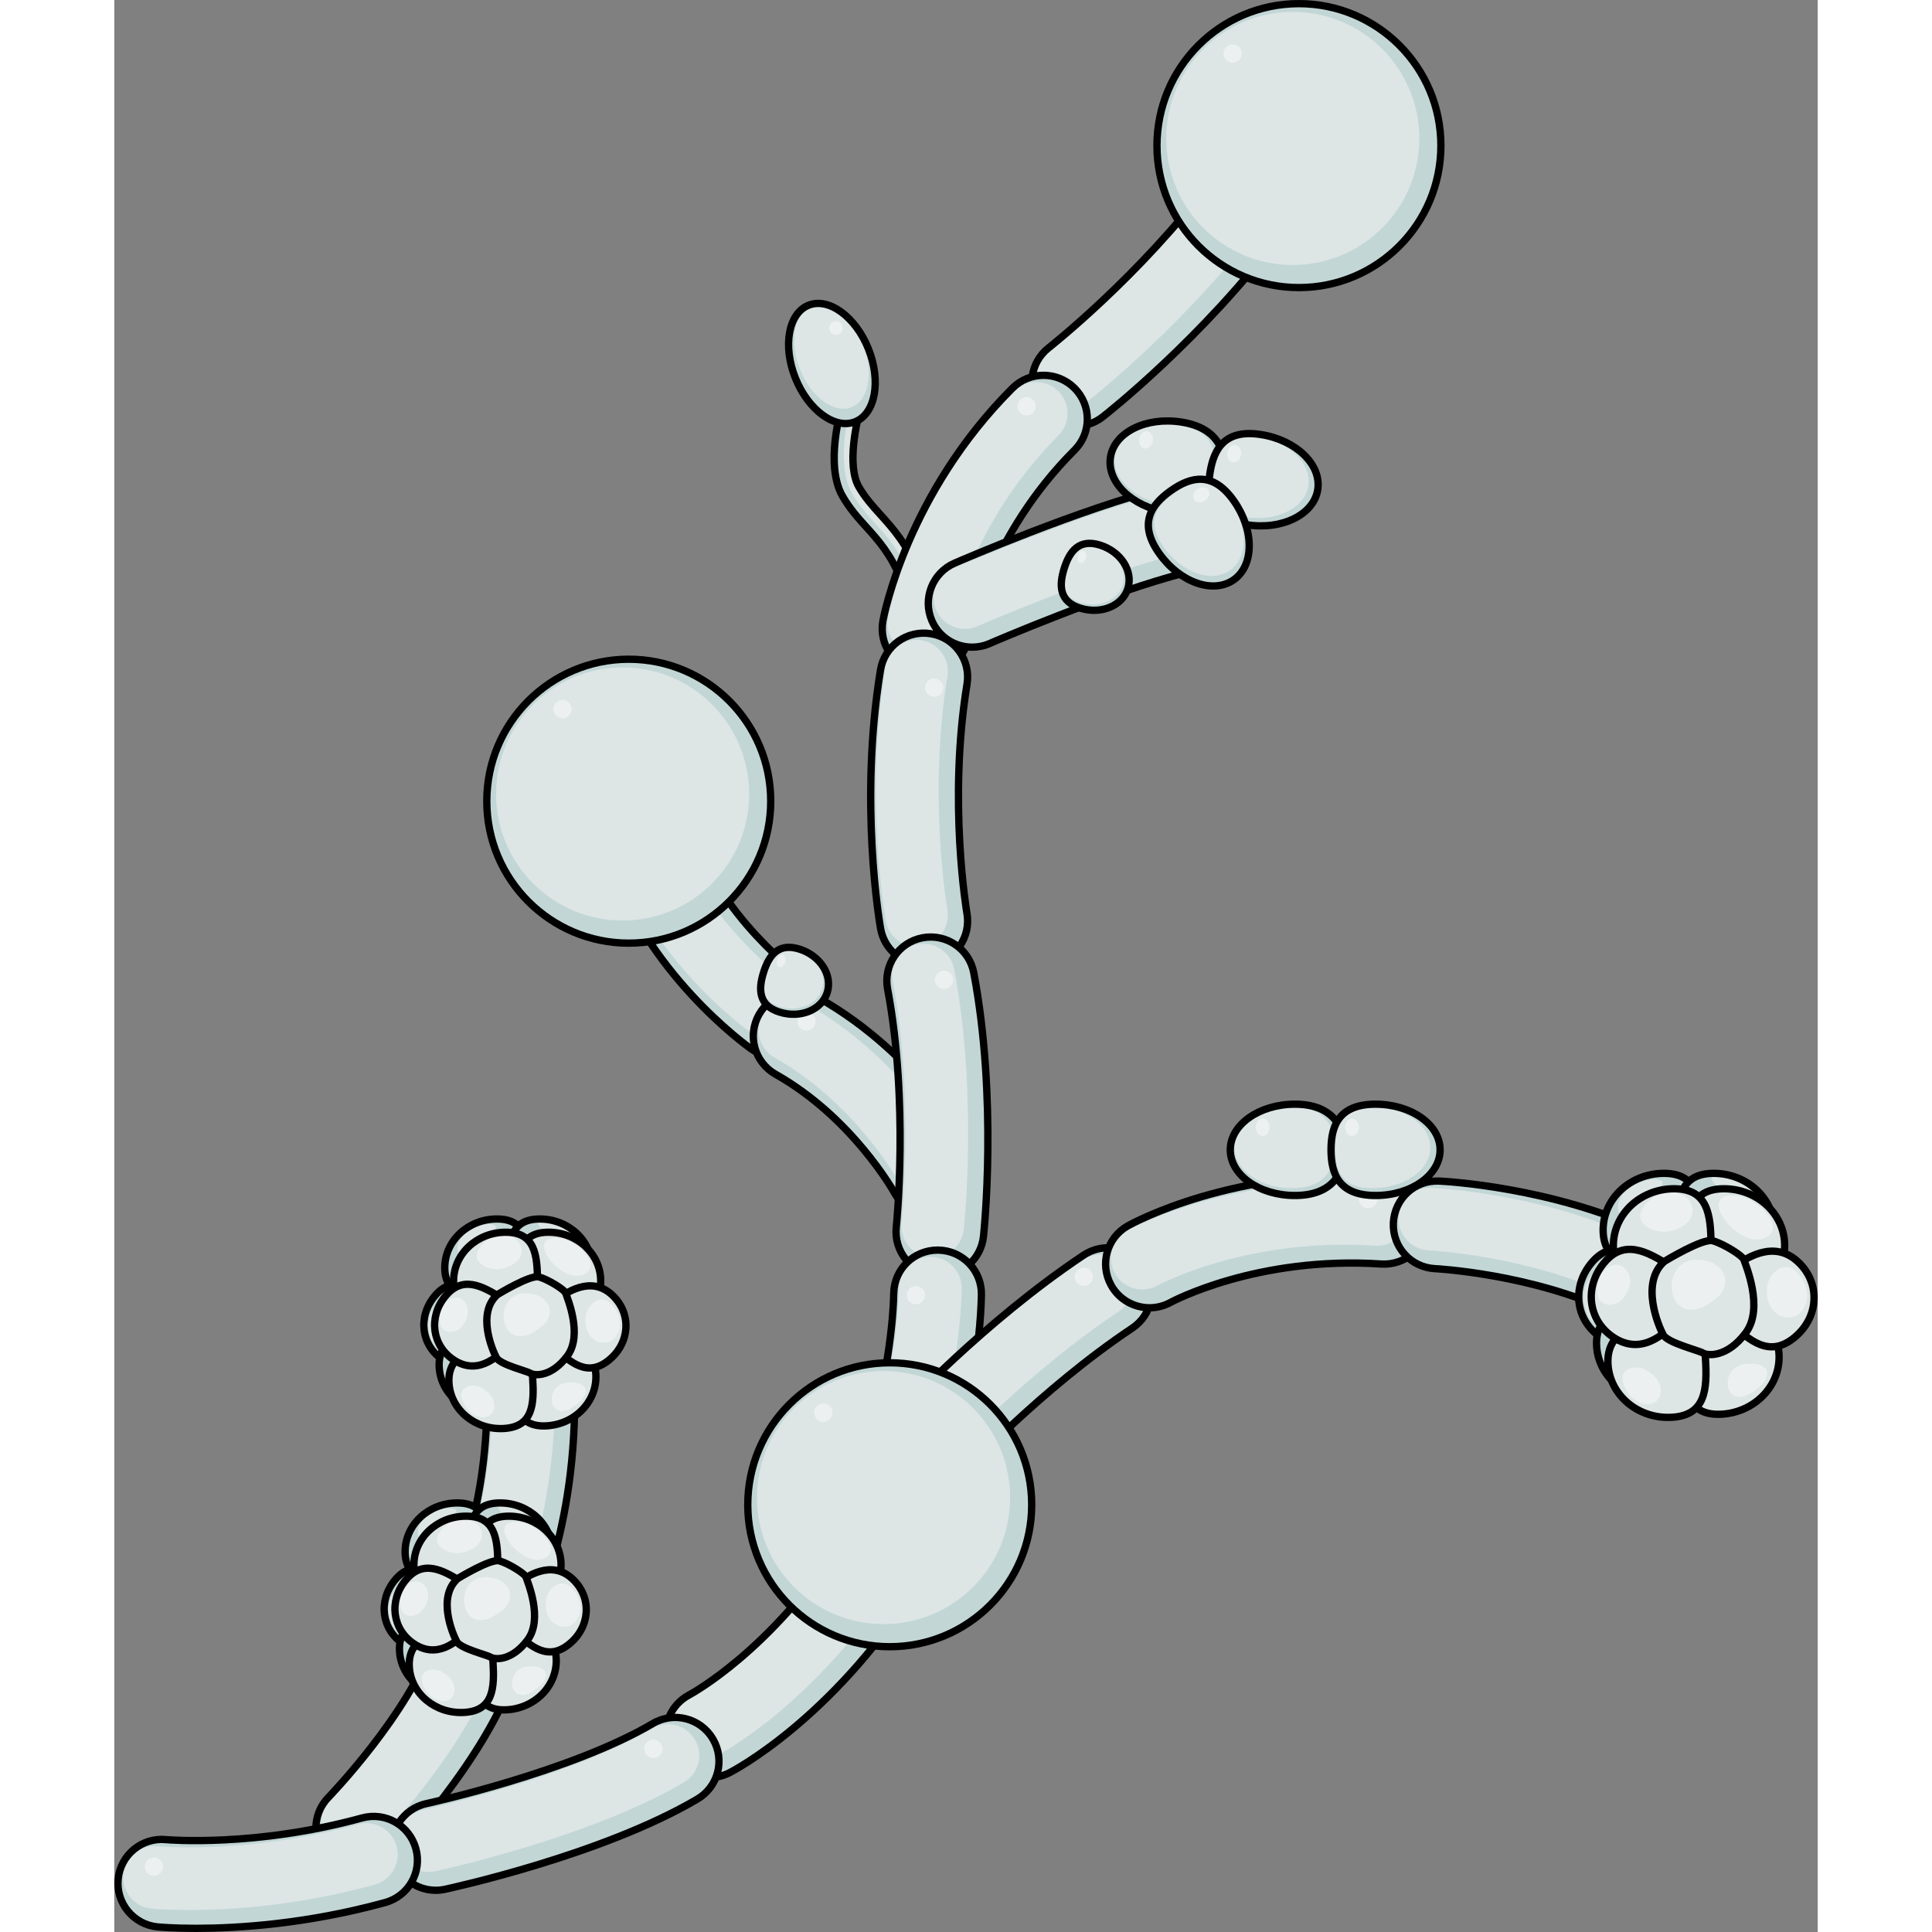<?xml version="1.0" encoding="utf-8"?>
<!-- Created by: Science Figures, www.sciencefigures.org, Generator: Science Figures Editor -->
<!DOCTYPE svg PUBLIC "-//W3C//DTD SVG 1.1//EN" "http://www.w3.org/Graphics/SVG/1.1/DTD/svg11.dtd">
<svg version="1.1" id="Layer_1" xmlns="http://www.w3.org/2000/svg" xmlns:xlink="http://www.w3.org/1999/xlink" 
	 width="800px" height="800px" viewBox="0 0 232.804 264.041" enable-background="new 0 0 232.804 264.041"
	 xml:space="preserve">
<rect x="0" y="0" width="232.804" height="264.041" fill="#808080" stroke="none"/>
<g>
	<g>
		<path fill="#C2D6D6" d="M99.101,66.931c-1.844-4.601,0.45-11.944,0.557-12.274c0.214-0.675,0.935-1.049,1.61-0.834
			c0.677,0.215,1.051,0.937,0.836,1.611c-0.664,2.096-2.016,8.164-0.363,11.076c0.847,1.481,1.867,2.611,2.948,3.809
			c1.716,1.898,3.662,4.052,5.24,7.993c0.265,0.659-0.056,1.406-0.714,1.669c-0.658,0.264-1.405-0.056-1.668-0.714
			c-1.41-3.517-3.115-5.403-4.764-7.228c-1.125-1.246-2.289-2.533-3.272-4.257C99.356,67.513,99.219,67.227,99.101,66.931z"/>
		<path fill="#DDE5E5" d="M109.929,78.312c-1.578-3.941-3.524-6.095-5.24-7.993c-1.081-1.197-2.102-2.327-2.948-3.809
			c-1.652-2.912-0.301-8.98,0.363-11.076c0.215-0.675-0.159-1.396-0.836-1.611c-0.009-0.003-0.02-0.003-0.028-0.006
			c-0.118,0.132-0.214,0.289-0.271,0.469c-0.105,0.329-2.398,7.673-0.556,12.273c0.119,0.296,0.255,0.582,0.41,0.852
			c0.984,1.724,2.148,3.012,3.273,4.258c1.648,1.824,3.354,3.711,4.762,7.228c0.152,0.379,0.468,0.642,0.832,0.749
			C110.005,79.292,110.118,78.781,109.929,78.312z"/>
		<path fill="none" stroke="#000000" stroke-miterlimit="10" d="M99.101,66.931c-1.844-4.601,0.45-11.944,0.557-12.274
			c0.214-0.675,0.935-1.049,1.61-0.834c0.677,0.215,1.051,0.937,0.836,1.611c-0.664,2.096-2.016,8.164-0.363,11.076
			c0.847,1.481,1.867,2.611,2.948,3.809c1.716,1.898,3.662,4.052,5.24,7.993c0.265,0.659-0.056,1.406-0.714,1.669
			c-0.658,0.264-1.405-0.056-1.668-0.714c-1.41-3.517-3.115-5.403-4.764-7.228c-1.125-1.246-2.289-2.533-3.272-4.257
			C99.356,67.513,99.219,67.227,99.101,66.931z"/>
		
			<ellipse transform="matrix(0.372 0.928 -0.928 0.372 107.722 -59.799)" fill="#C2D6D6" cx="98.047" cy="49.698" rx="8.577" ry="5.376"/>
		
			<ellipse transform="matrix(0.372 0.928 -0.928 0.372 106.865 -60.311)" fill="#DDE5E5" cx="98.002" cy="48.818" rx="7.385" ry="4.63"/>
		
			<ellipse transform="matrix(0.372 0.928 -0.928 0.372 107.722 -59.799)" fill="none" stroke="#000000" stroke-miterlimit="10" cx="98.047" cy="49.698" rx="8.577" ry="5.376"/>
		<circle fill="#ECF0F0" cx="98.632" cy="44.842" r="0.927"/>
	</g>
	<g>
		<g>
			<path fill="#C2D6D6" d="M90.491,144.448c-1.196,0-2.404-0.358-3.455-1.101c-0.594-0.421-14.615-10.48-19.565-26.395
				c-0.983-3.16,0.782-6.518,3.941-7.501c3.163-0.984,6.519,0.781,7.501,3.941c3.698,11.886,14.932,20.091,15.043,20.17
				c2.702,1.911,3.343,5.65,1.432,8.352C94.219,143.566,92.37,144.448,90.491,144.448z"/>
			<path fill="#DDE5E5" d="M89.504,141.947c-0.886,0-1.738-0.271-2.466-0.787c-0.575-0.406-14.141-10.141-18.92-25.504
				c-0.34-1.092-0.233-2.251,0.298-3.262c0.531-1.013,1.426-1.757,2.518-2.096c0.416-0.131,0.846-0.196,1.275-0.196
				c1.882,0,3.522,1.21,4.082,3.011c3.858,12.4,15.57,20.975,15.688,21.059c0.936,0.66,1.556,1.645,1.748,2.771
				c0.193,1.127-0.063,2.262-0.724,3.194C92.202,141.271,90.894,141.947,89.504,141.947z"/>
			<path fill="none" stroke="#000000" stroke-miterlimit="10" d="M90.491,144.448c-1.196,0-2.404-0.358-3.455-1.101
				c-0.594-0.421-14.615-10.48-19.565-26.395c-0.983-3.16,0.782-6.518,3.941-7.501c3.163-0.984,6.519,0.781,7.501,3.941
				c3.698,11.886,14.932,20.091,15.043,20.17c2.702,1.911,3.343,5.65,1.432,8.352C94.219,143.566,92.37,144.448,90.491,144.448z"/>
			<circle fill="#ECF0F0" cx="73.007" cy="112.793" r="1.253"/>
		</g>
		<g>
			<path fill="#C2D6D6" d="M131.401,58.242c-1.782,0-3.546-0.792-4.728-2.305c-2.035-2.608-1.573-6.371,1.033-8.408l0,0
				c0.123-0.097,12.429-9.787,22.179-22.786c1.984-2.646,5.739-3.186,8.388-1.198c2.647,1.986,3.185,5.742,1.198,8.389
				c-10.737,14.316-23.836,24.609-24.387,25.039C133.989,57.828,132.69,58.242,131.401,58.242z"/>
			<path fill="#DDE5E5" d="M130.415,55.741c-1.33,0-2.562-0.601-3.378-1.646c-1.451-1.859-1.12-4.554,0.738-6.006
				c0.125-0.099,12.607-9.927,22.493-23.107c0.816-1.089,2.066-1.713,3.429-1.713c0.929,0,1.815,0.296,2.562,0.856
				c0.915,0.687,1.507,1.688,1.669,2.819s-0.127,2.259-0.812,3.173c-10.609,14.146-23.526,24.292-24.071,24.717
				C132.285,55.428,131.375,55.741,130.415,55.741z"/>
			<circle fill="#ECF0F0" cx="152.842" cy="25.531" r="1.253"/>
			<path fill="none" stroke="#000000" stroke-miterlimit="10" d="M131.401,58.242c-1.782,0-3.546-0.792-4.728-2.305
				c-2.035-2.608-1.573-6.371,1.033-8.408l0,0c0.123-0.097,12.429-9.787,22.179-22.786c1.984-2.646,5.739-3.186,8.388-1.198
				c2.647,1.986,3.185,5.742,1.198,8.389c-10.737,14.316-23.836,24.609-24.387,25.039C133.989,57.828,132.69,58.242,131.401,58.242z
				"/>
		</g>
		<g>
			<path fill="#C2D6D6" d="M110.953,91.907c-0.359,0-0.724-0.032-1.089-0.1c-3.255-0.598-5.409-3.721-4.812-6.976
				c0.13-0.704,3.334-17.416,17.702-31.785c2.34-2.339,6.134-2.339,8.475,0c2.34,2.341,2.34,6.134,0,8.475
				c-11.76,11.758-14.365,25.339-14.39,25.476C116.308,89.886,113.789,91.907,110.953,91.907z"/>
			<path fill="#DDE5E5" d="M109.966,89.406c-0.259,0-0.521-0.024-0.782-0.072c-2.319-0.426-3.86-2.66-3.435-4.982
				c0.126-0.683,3.242-16.896,17.229-30.884c0.809-0.808,1.884-1.252,3.026-1.252c1.145,0,2.219,0.444,3.027,1.253
				c1.668,1.669,1.668,4.384,0,6.053c-12.125,12.125-14.837,26.234-14.862,26.376C113.795,87.931,112.028,89.406,109.966,89.406z"/>
			<circle fill="#ECF0F0" cx="124.687" cy="55.518" r="1.253"/>
			<path fill="none" stroke="#000000" stroke-miterlimit="10" d="M110.953,91.907c-0.359,0-0.724-0.032-1.089-0.1
				c-3.255-0.598-5.409-3.721-4.812-6.976c0.13-0.704,3.334-17.416,17.702-31.785c2.34-2.339,6.134-2.339,8.475,0
				c2.34,2.341,2.34,6.134,0,8.475c-11.76,11.758-14.365,25.339-14.39,25.476C116.308,89.886,113.789,91.907,110.953,91.907z"/>
		</g>
		<g>
			<path fill="#C2D6D6" d="M117.242,88.446c-2.315,0-4.52-1.349-5.499-3.608c-1.317-3.035,0.075-6.564,3.11-7.881
				c0.699-0.305,17.263-7.468,28.934-10.385c3.206-0.805,6.464,1.149,7.266,4.359c0.803,3.211-1.149,6.464-4.36,7.267
				c-10.706,2.677-26.906,9.681-27.068,9.752C118.847,88.287,118.038,88.446,117.242,88.446z"/>
			<path fill="#DDE5E5" d="M116.255,85.945c-1.708,0-3.25-1.012-3.929-2.578c-0.455-1.049-0.475-2.212-0.055-3.275
				c0.419-1.062,1.228-1.898,2.275-2.354c0.171-0.074,17.053-7.392,28.668-10.295c0.344-0.086,0.695-0.13,1.044-0.13
				c1.964,0,3.669,1.334,4.146,3.245c0.277,1.108,0.106,2.26-0.482,3.239c-0.587,0.98-1.522,1.673-2.632,1.95
				c-10.858,2.715-27.181,9.774-27.341,9.845C117.413,85.826,116.84,85.945,116.255,85.945z"/>
			<circle fill="#ECF0F0" cx="143.971" cy="69.884" r="1.253"/>
			<path fill="none" stroke="#000000" stroke-miterlimit="10" d="M117.242,88.446c-2.315,0-4.52-1.349-5.499-3.608
				c-1.317-3.035,0.075-6.564,3.11-7.881c0.699-0.305,17.263-7.468,28.934-10.385c3.206-0.805,6.464,1.149,7.266,4.359
				c0.803,3.211-1.149,6.464-4.36,7.267c-10.706,2.677-26.906,9.681-27.068,9.752C118.847,88.287,118.038,88.446,117.242,88.446z"/>
		</g>
		<g>
			<path fill="#C2D6D6" d="M110.624,131.861c-2.854,0-5.381-2.043-5.893-4.949c-0.123-0.696-2.975-17.258-0.013-35.358
				c0.535-3.267,3.616-5.483,6.88-4.946c3.267,0.534,5.48,3.615,4.947,6.881c-2.622,16.021-0.038,31.195-0.012,31.347
				c0.568,3.259-1.61,6.363-4.867,6.935C111.316,131.831,110.967,131.861,110.624,131.861z"/>
			<path fill="#DDE5E5" d="M109.637,129.359c-2.077,0-3.846-1.486-4.207-3.534c-0.121-0.685-2.925-16.966-0.009-34.784
				c0.341-2.08,2.112-3.591,4.213-3.591c0.232,0,0.468,0.019,0.7,0.058c1.13,0.185,2.118,0.797,2.785,1.727
				c0.668,0.928,0.934,2.061,0.749,3.188c-2.645,16.166-0.118,31.277-0.01,31.913c0.407,2.329-1.152,4.552-3.475,4.96
				C110.135,129.338,109.883,129.359,109.637,129.359z"/>
			<circle fill="#ECF0F0" cx="112.055" cy="93.989" r="1.253"/>
			<path fill="none" stroke="#000000" stroke-miterlimit="10" d="M110.624,131.861c-2.854,0-5.381-2.043-5.893-4.949
				c-0.123-0.696-2.975-17.258-0.013-35.358c0.535-3.267,3.616-5.483,6.88-4.946c3.267,0.534,5.48,3.615,4.947,6.881
				c-2.622,16.021-0.038,31.195-0.012,31.347c0.568,3.259-1.61,6.363-4.867,6.935C111.316,131.831,110.967,131.861,110.624,131.861z
				"/>
		</g>
		<g>
			<path fill="#C2D6D6" d="M111.895,166.157c-2.125,0-4.184-1.133-5.27-3.13c-0.123-0.222-5.784-10.307-16.242-16.207
				c-2.883-1.626-3.9-5.28-2.275-8.162s5.28-3.901,8.163-2.275c13.618,7.684,20.599,20.395,20.89,20.932
				c1.573,2.912,0.489,6.547-2.422,8.121C113.833,165.925,112.857,166.157,111.895,166.157z"/>
			<path fill="#DDE5E5" d="M110.909,163.656c-1.573,0-3.016-0.857-3.766-2.235c-0.248-0.449-6.053-10.759-16.905-16.881
				c-0.996-0.562-1.713-1.478-2.021-2.579c-0.307-1.101-0.166-2.256,0.396-3.251c0.757-1.344,2.188-2.178,3.732-2.178
				c0.73,0,1.455,0.191,2.098,0.554c13.183,7.437,19.943,19.734,20.225,20.255c1.121,2.075,0.346,4.678-1.729,5.8
				C112.314,163.479,111.612,163.656,110.909,163.656z"/>
			<circle fill="#ECF0F0" cx="94.606" cy="139.598" r="1.253"/>
			<path fill="none" stroke="#000000" stroke-miterlimit="10" d="M111.895,166.157c-2.125,0-4.184-1.133-5.27-3.13
				c-0.123-0.222-5.784-10.307-16.242-16.207c-2.883-1.626-3.9-5.28-2.275-8.162s5.28-3.901,8.163-2.275
				c13.618,7.684,20.599,20.395,20.89,20.932c1.573,2.912,0.489,6.547-2.422,8.121C113.833,165.925,112.857,166.157,111.895,166.157
				z"/>
		</g>
		<g>
			<path fill="#C2D6D6" d="M112.84,174.337c-0.213,0-0.428-0.012-0.646-0.035c-3.29-0.353-5.672-3.307-5.319-6.597
				c0.033-0.314,1.734-17.05-1.188-32.543c-0.613-3.252,1.525-6.386,4.777-6.999c3.247-0.61,6.385,1.525,6.999,4.777
				c3.272,17.345,1.408,35.286,1.328,36.042C118.461,172.056,115.864,174.337,112.84,174.337z"/>
			<path fill="#DDE5E5" d="M111.854,171.836c-0.152,0-0.307-0.009-0.463-0.025c-2.347-0.252-4.052-2.365-3.8-4.712
				c0.073-0.708,1.749-17.368-1.209-33.044c-0.212-1.123,0.026-2.262,0.671-3.205c0.645-0.945,1.619-1.582,2.742-1.794
				c0.262-0.049,0.53-0.073,0.795-0.073c2.055,0,3.822,1.466,4.205,3.486c3.227,17.105,1.387,34.798,1.307,35.543
				C115.869,170.191,114.042,171.836,111.854,171.836z"/>
			<circle fill="#ECF0F0" cx="113.405" cy="133.907" r="1.253"/>
			<path fill="none" stroke="#000000" stroke-miterlimit="10" d="M112.84,174.337c-0.213,0-0.428-0.012-0.646-0.035
				c-3.29-0.353-5.672-3.307-5.319-6.597c0.033-0.314,1.734-17.05-1.188-32.543c-0.613-3.252,1.525-6.386,4.777-6.999
				c3.247-0.61,6.385,1.525,6.999,4.777c3.272,17.345,1.408,35.286,1.328,36.042C118.461,172.056,115.864,174.337,112.84,174.337z"
				/>
		</g>
		<g>
			<path fill="#C2D6D6" d="M106.542,213.035c-0.64,0-1.289-0.103-1.928-0.319c-3.134-1.064-4.81-4.466-3.747-7.599l0,0
				c0.053-0.158,5.373-15.992,5.661-28.416c0.076-3.262,2.743-5.854,5.987-5.854c0.047,0,0.095,0.001,0.142,0.002
				c3.309,0.076,5.929,2.82,5.852,6.129c-0.332,14.284-6.052,31.273-6.295,31.99C111.368,211.464,109.038,213.035,106.542,213.035z"
				/>
			<path fill="#DDE5E5" d="M105.555,210.535c-0.466,0-0.929-0.077-1.375-0.229c-2.234-0.759-3.436-3.194-2.678-5.428
				c0.055-0.162,5.458-16.255,5.751-28.927c0.055-2.305,1.973-4.181,4.276-4.181l0.11,0.001c1.135,0.026,2.198,0.497,2.987,1.324
				c0.791,0.826,1.21,1.911,1.185,3.053c-0.326,14.019-5.965,30.774-6.204,31.481C109.017,209.367,107.389,210.535,105.555,210.535z
				"/>
			<circle fill="#ECF0F0" cx="109.551" cy="177.01" r="1.253"/>
			<path fill="none" stroke="#000000" stroke-miterlimit="10" d="M106.542,213.035c-0.64,0-1.289-0.103-1.928-0.319
				c-3.134-1.064-4.81-4.466-3.747-7.599l0,0c0.053-0.158,5.373-15.992,5.661-28.416c0.076-3.262,2.743-5.854,5.987-5.854
				c0.047,0,0.095,0.001,0.142,0.002c3.309,0.076,5.929,2.82,5.852,6.129c-0.332,14.284-6.052,31.273-6.295,31.99
				C111.368,211.464,109.038,213.035,106.542,213.035z"/>
		</g>
		<g>
			<path fill="#C2D6D6" d="M111.259,203.596c-1.453,0-2.91-0.525-4.062-1.589c-2.432-2.245-2.583-6.036-0.339-8.468
				c0.482-0.521,11.967-12.899,25.619-22c2.756-1.836,6.475-1.09,8.31,1.662c1.836,2.753,1.092,6.473-1.662,8.309
				c-12.476,8.316-23.353,20.04-23.461,20.158C114.483,202.947,112.874,203.596,111.259,203.596z"/>
			<path fill="#DDE5E5" d="M110.273,201.095c-1.077,0-2.108-0.403-2.901-1.136c-1.734-1.601-1.843-4.312-0.242-6.048
				c0.477-0.517,11.834-12.753,25.312-21.737c0.706-0.471,1.524-0.719,2.368-0.719c1.438,0,2.771,0.713,3.566,1.906
				c1.31,1.963,0.777,4.626-1.187,5.935c-12.677,8.451-23.661,20.304-23.771,20.423
				C112.599,200.605,111.482,201.095,110.273,201.095z"/>
			<circle fill="#ECF0F0" cx="132.5" cy="174.503" r="1.253"/>
			<path fill="none" stroke="#000000" stroke-miterlimit="10" d="M111.259,203.596c-1.453,0-2.91-0.525-4.062-1.589
				c-2.432-2.245-2.583-6.036-0.339-8.468c0.482-0.521,11.967-12.899,25.619-22c2.756-1.836,6.475-1.09,8.31,1.662
				c1.836,2.753,1.092,6.473-1.662,8.309c-12.476,8.316-23.353,20.04-23.461,20.158
				C114.483,202.947,112.874,203.596,111.259,203.596z"/>
		</g>
		<g>
			<path fill="#C2D6D6" d="M141.485,178.73c-2.108,0-4.154-1.109-5.247-3.08c-1.601-2.884-0.582-6.514,2.295-8.127
				c0.59-0.332,14.69-8.085,35.415-6.731c3.302,0.217,5.804,3.069,5.587,6.372s-3.075,5.789-6.371,5.587
				c-17-1.127-28.675,5.173-28.791,5.237C143.457,178.491,142.463,178.73,141.485,178.73z"/>
			<path fill="#DDE5E5" d="M140.499,176.23c-1.561,0-2.998-0.843-3.75-2.199c-1.141-2.055-0.406-4.658,1.636-5.805
				c0.485-0.272,12.078-6.67,29.726-6.67c1.572,0,3.167,0.053,4.74,0.155c1.141,0.074,2.184,0.589,2.938,1.448
				c0.753,0.86,1.127,1.961,1.053,3.103c-0.147,2.241-2.031,3.999-4.289,3.999c-0.089,0-0.179-0.004-0.27-0.009
				c-1.379-0.092-2.789-0.138-4.179-0.138c-15.285,0-25.446,5.53-25.546,5.586C141.928,176.046,141.215,176.23,140.499,176.23z"/>
			<circle fill="#ECF0F0" cx="171.357" cy="163.895" r="1.253"/>
			<path fill="none" stroke="#000000" stroke-miterlimit="10" d="M141.485,178.73c-2.108,0-4.154-1.109-5.247-3.08
				c-1.601-2.884-0.582-6.514,2.295-8.127c0.59-0.332,14.69-8.085,35.415-6.731c3.302,0.217,5.804,3.069,5.587,6.372
				s-3.075,5.789-6.371,5.587c-17-1.127-28.675,5.173-28.791,5.237C143.457,178.491,142.463,178.73,141.485,178.73z"/>
		</g>
		<g>
			<path fill="#C2D6D6" d="M207.53,180.001c-0.861,0-1.736-0.188-2.566-0.581c-11.279-5.358-24.316-6.027-24.446-6.035
				c-3.302-0.154-5.858-2.956-5.708-6.259c0.151-3.302,2.929-5.874,6.248-5.712c0.628,0.027,15.523,0.758,29.047,7.181
				c2.99,1.42,4.262,4.995,2.843,7.983C211.921,178.736,209.771,180.001,207.53,180.001z"/>
			<path fill="#DDE5E5" d="M206.543,177.5c-0.635,0-1.25-0.14-1.832-0.416c-11.456-5.441-24.541-6.169-25.093-6.197
				c-2.364-0.111-4.193-2.117-4.085-4.471c0.104-2.292,1.968-4.087,4.24-4.087c0.07,0,0.142,0.002,0.213,0.006
				c0.621,0.027,15.164,0.731,28.396,7.017c2.132,1.014,3.043,3.571,2.03,5.702C209.708,176.54,208.189,177.5,206.543,177.5z"/>
			<circle fill="#ECF0F0" cx="207.613" cy="171.609" r="1.253"/>
			<path fill="none" stroke="#000000" stroke-miterlimit="10" d="M207.53,180.001c-0.861,0-1.736-0.188-2.566-0.581
				c-11.279-5.358-24.316-6.027-24.446-6.035c-3.302-0.154-5.858-2.956-5.708-6.259c0.151-3.302,2.929-5.874,6.248-5.712
				c0.628,0.027,15.523,0.758,29.047,7.181c2.99,1.42,4.262,4.995,2.843,7.983C211.921,178.736,209.771,180.001,207.53,180.001z"/>
		</g>
		<g>
			<path fill="#C2D6D6" d="M51.478,224.992c-0.92,0-1.854-0.213-2.729-0.662c-2.938-1.507-4.102-5.104-2.608-8.045
				c0.108-0.219,5.546-11.375,4.707-28.455c-0.163-3.305,2.385-6.116,5.69-6.278c3.303-0.152,6.117,2.386,6.278,5.69
				c1.012,20.557-5.714,33.932-6.001,34.49C55.754,223.802,53.655,224.992,51.478,224.992z"/>
			<path fill="#DDE5E5" d="M50.492,222.49c-0.681,0-1.336-0.159-1.947-0.473c-2.093-1.072-2.929-3.65-1.864-5.746
				c0.242-0.487,5.75-11.811,4.891-29.314c-0.057-1.143,0.336-2.237,1.103-3.084c0.768-0.847,1.819-1.345,2.961-1.4
				c0.063-0.004,0.132-0.005,0.198-0.005c2.293,0,4.176,1.787,4.287,4.068c0.989,20.103-5.537,33.083-5.814,33.627
				C53.569,221.599,52.108,222.49,50.492,222.49z"/>
			<circle fill="#ECF0F0" cx="54.396" cy="186.46" r="1.253"/>
			<path fill="none" stroke="#000000" stroke-miterlimit="10" d="M51.478,224.992c-0.92,0-1.854-0.213-2.729-0.662
				c-2.938-1.507-4.102-5.104-2.608-8.045c0.108-0.219,5.546-11.375,4.707-28.455c-0.163-3.305,2.385-6.116,5.69-6.278
				c3.303-0.152,6.117,2.386,6.278,5.69c1.012,20.557-5.714,33.932-6.001,34.49C55.754,223.802,53.655,224.992,51.478,224.992z"/>
		</g>
		<g>
			<path fill="#C2D6D6" d="M81.376,242.925c-2.177,0-4.275-1.189-5.336-3.259c-1.507-2.938-0.354-6.536,2.573-8.054
				c0.196-0.104,11.137-6.005,20.682-20.883c1.786-2.785,5.492-3.597,8.278-1.809c2.786,1.786,3.595,5.493,1.808,8.278
				c-11.438,17.83-24.716,24.777-25.275,25.063C83.231,242.712,82.297,242.925,81.376,242.925z"/>
			<path fill="#DDE5E5" d="M80.39,240.424c-1.616,0-3.077-0.892-3.812-2.328c-1.073-2.092-0.248-4.671,1.837-5.753
				c0.484-0.257,11.582-6.275,21.336-21.478c0.791-1.234,2.14-1.971,3.606-1.971c0.817,0,1.614,0.234,2.306,0.679
				c0.963,0.617,1.628,1.571,1.871,2.688c0.244,1.117,0.038,2.262-0.579,3.225c-11.193,17.447-24.073,24.186-24.616,24.465
				C81.726,240.264,81.071,240.424,80.39,240.424z"/>
			<circle fill="#ECF0F0" cx="101.257" cy="213.072" r="1.253"/>
			<path fill="none" stroke="#000000" stroke-miterlimit="10" d="M81.376,242.925c-2.177,0-4.275-1.189-5.336-3.259
				c-1.507-2.938-0.354-6.536,2.573-8.054c0.196-0.104,11.137-6.005,20.682-20.883c1.786-2.785,5.492-3.597,8.278-1.809
				c2.786,1.786,3.595,5.493,1.808,8.278c-11.438,17.83-24.716,24.777-25.275,25.063C83.231,242.712,82.297,242.925,81.376,242.925z
				"/>
		</g>
		<g>
			<path fill="#C2D6D6" d="M33.548,255.822c-1.507,0-3.016-0.564-4.181-1.7c-2.369-2.309-2.42-6.103-0.111-8.473
				c0.217-0.223,11.068-11.497,14.34-21.311c1.047-3.139,4.442-4.837,7.58-3.789c3.139,1.047,4.835,4.439,3.789,7.579
				c-4.162,12.485-16.597,25.342-17.124,25.883C36.667,255.217,35.108,255.822,33.548,255.822z"/>
			<path fill="#DDE5E5" d="M32.562,253.321c-1.122,0-2.183-0.432-2.985-1.214c-1.69-1.647-1.726-4.362-0.08-6.053
				c0.113-0.116,11.315-11.698,14.737-21.963c0.585-1.752,2.216-2.93,4.06-2.93c0.458,0,0.914,0.076,1.354,0.222
				c2.239,0.747,3.454,3.176,2.707,5.415c-4.045,12.136-16.209,24.699-16.725,25.229C34.816,252.862,33.727,253.321,32.562,253.321z
				"/>
			<circle fill="#ECF0F0" cx="46.104" cy="226.475" r="1.253"/>
			<path fill="none" stroke="#000000" stroke-miterlimit="10" d="M33.548,255.822c-1.507,0-3.016-0.564-4.181-1.7
				c-2.369-2.309-2.42-6.103-0.111-8.473c0.217-0.223,11.068-11.497,14.34-21.311c1.047-3.139,4.442-4.837,7.58-3.789
				c3.139,1.047,4.835,4.439,3.789,7.579c-4.162,12.485-16.597,25.342-17.124,25.883C36.667,255.217,35.108,255.822,33.548,255.822z
				"/>
		</g>
		<g>
			<path fill="#C2D6D6" d="M43.926,258.34c-2.762,0-5.244-1.92-5.851-4.729c-0.697-3.234,1.359-6.421,4.594-7.12
				c0.194-0.042,19.666-4.297,30.94-10.945c2.851-1.68,6.523-0.732,8.204,2.118s0.733,6.523-2.117,8.204
				c-12.955,7.641-33.629,12.149-34.503,12.338C44.769,258.297,44.344,258.34,43.926,258.34z"/>
			<path fill="#DDE5E5" d="M42.94,255.839c-1.998,0-3.755-1.421-4.177-3.379c-0.497-2.306,0.975-4.587,3.282-5.085
				c0.194-0.042,19.864-4.313,31.447-11.145c0.659-0.389,1.409-0.593,2.169-0.593c1.511,0,2.926,0.807,3.691,2.105
				c0.581,0.984,0.743,2.137,0.457,3.243c-0.285,1.107-0.984,2.036-1.97,2.617c-12.735,7.511-33.131,11.953-33.993,12.139
				C43.548,255.807,43.245,255.839,42.94,255.839z"/>
			<circle fill="#ECF0F0" cx="73.68" cy="239.01" r="1.253"/>
			<path fill="none" stroke="#000000" stroke-miterlimit="10" d="M43.926,258.34c-2.762,0-5.244-1.92-5.851-4.729
				c-0.697-3.234,1.359-6.421,4.594-7.12c0.194-0.042,19.666-4.297,30.94-10.945c2.851-1.68,6.523-0.732,8.204,2.118
				s0.733,6.523-2.117,8.204c-12.955,7.641-33.629,12.149-34.503,12.338C44.769,258.297,44.344,258.34,43.926,258.34z"/>
		</g>
		<g>
			<path fill="#C2D6D6" d="M11.147,263.541c-3.135,0-5.031-0.176-5.236-0.196c-3.294-0.321-5.703-3.252-5.382-6.545
				c0.321-3.29,3.247-5.709,6.536-5.383c0.252,0.022,12.197,1.045,26.787-2.96c3.193-0.878,6.488,1,7.363,4.192
				c0.877,3.19-1,6.487-4.191,7.363C26.197,262.985,16.717,263.541,11.147,263.541z"/>
			<path fill="#DDE5E5" d="M10.161,261.039c-3.06,0-4.874-0.168-5.07-0.188c-2.349-0.229-4.073-2.326-3.844-4.675
				c0.215-2.204,2.037-3.866,4.238-3.866c0.141,0,0.281,0.007,0.425,0.021c0.08,0.007,1.608,0.141,4.184,0.141
				c5.354,0,13.729-0.547,23.226-3.154c0.373-0.103,0.756-0.154,1.139-0.154c1.918,0,3.612,1.295,4.121,3.149
				c0.303,1.103,0.158,2.256-0.408,3.25c-0.565,0.993-1.484,1.707-2.586,2.009C25.149,260.438,15.999,261.039,10.161,261.039z"/>
			<circle fill="#ECF0F0" cx="5.414" cy="255.112" r="1.253"/>
			<path fill="none" stroke="#000000" stroke-miterlimit="10" d="M11.147,263.541c-3.135,0-5.031-0.176-5.236-0.196
				c-3.294-0.321-5.703-3.252-5.382-6.545c0.321-3.29,3.247-5.709,6.536-5.383c0.252,0.022,12.197,1.045,26.787-2.96
				c3.193-0.878,6.488,1,7.363,4.192c0.877,3.19-1,6.487-4.191,7.363C26.197,262.985,16.717,263.541,11.147,263.541z"/>
		</g>
	</g>
	<g>
		<circle fill="#C2D6D6" cx="70.312" cy="109.495" r="19.402"/>
		<circle fill="#DDE5E5" cx="69.471" cy="108.513" r="17.297"/>
		<circle fill="#ECF0F0" cx="61.251" cy="96.914" r="1.253"/>
		<circle fill="none" stroke="#000000" stroke-miterlimit="10" cx="70.312" cy="109.495" r="19.402"/>
	</g>
	<g>
		<circle fill="#C2D6D6" cx="105.979" cy="205.65" r="19.402"/>
		<circle fill="#DDE5E5" cx="105.137" cy="204.668" r="17.297"/>
		<circle fill="#ECF0F0" cx="96.918" cy="193.068" r="1.253"/>
		<circle fill="none" stroke="#000000" stroke-miterlimit="10" cx="105.979" cy="205.65" r="19.402"/>
	</g>
	<g>
		<circle fill="#C2D6D6" cx="161.902" cy="19.901" r="19.402"/>
		<circle fill="#DDE5E5" cx="161.061" cy="18.92" r="17.297"/>
		<circle fill="#ECF0F0" cx="152.842" cy="7.32" r="1.253"/>
		<circle fill="none" stroke="#000000" stroke-miterlimit="10" cx="161.902" cy="19.901" r="19.402"/>
	</g>
	<g>
		<g>
			<path fill="#C2D6D6" d="M216.817,168.113c0-4.283-0.46-7.755-5.042-7.755c-4.584,0-8.3,3.472-8.3,7.755
				c0,4.281,3.716,5.51,8.3,5.51C216.357,173.623,216.817,172.395,216.817,168.113z"/>
			<path fill="#DDE5E5" d="M210.127,163.789c0.921-1.453,2.264-2.295,0.89-2.573c-1.375-0.28-4.09,0.79-5.011,2.243
				c-0.922,1.453-0.554,2.855,0.821,3.135C208.202,166.873,209.207,165.241,210.127,163.789z"/>
			<path fill="none" stroke="#000000" stroke-linecap="round" stroke-linejoin="round" stroke-miterlimit="10" d="M216.817,168.113
				c0-4.283-0.46-7.755-5.042-7.755c-4.584,0-8.3,3.472-8.3,7.755c0,4.281,3.716,5.51,8.3,5.51
				C216.357,173.623,216.817,172.395,216.817,168.113z"/>
		</g>
		<g>
			<path fill="#C2D6D6" d="M211.057,173.119c3.461,2.262,4.183,3.244,1.483,6.567c-2.697,3.322-5.878,5.366-9.34,3.105
				c-3.461-2.262-4.08-6.789-1.381-10.111C204.516,169.357,207.595,170.857,211.057,173.119z"/>
			<path fill="#DDE5E5" d="M206.752,178.817c-0.77,2.087-3.865,3.601-5.219,1.133c-1.354-2.47-0.738-5.331,1.375-6.394
				C205.023,172.493,208.288,174.652,206.752,178.817z"/>
			<path fill="none" stroke="#000000" stroke-linecap="round" stroke-linejoin="round" stroke-miterlimit="10" d="M211.057,173.119
				c3.461,2.262,4.183,3.244,1.483,6.567c-2.697,3.322-5.878,5.366-9.34,3.105c-3.461-2.262-4.08-6.789-1.381-10.111
				C204.516,169.357,207.595,170.857,211.057,173.119z"/>
		</g>
		<g>
			<path fill="#C2D6D6" d="M212.426,183.384c-0.263-4.272,0.12-5.528,4.695-5.81c4.573-0.283,8.358,0.715,8.621,4.989
				c0.264,4.274-3.23,7.968-7.804,8.251C213.364,191.096,212.691,187.66,212.426,183.384z"/>
			<path fill="none" stroke="#000000" stroke-linecap="round" stroke-linejoin="round" stroke-miterlimit="10" d="M212.426,183.384
				c-0.263-4.272,0.12-5.528,4.695-5.81c4.573-0.283,8.358,0.715,8.621,4.989c0.264,4.274-3.23,7.968-7.804,8.251
				C213.364,191.096,212.691,187.66,212.426,183.384z"/>
		</g>
		<g>
			<path fill="#C2D6D6" d="M215.905,183.171c0.265,4.274,0.018,7.769-4.556,8.049c-4.574,0.283-8.497-2.952-8.761-7.228
				c-0.264-4.273,3.369-5.73,7.943-6.012C215.107,177.697,215.642,178.896,215.905,183.171z"/>
			<path fill="none" stroke="#000000" stroke-linecap="round" stroke-linejoin="round" stroke-miterlimit="10" d="M215.905,183.171
				c0.265,4.274,0.018,7.769-4.556,8.049c-4.574,0.283-8.497-2.952-8.761-7.228c-0.264-4.273,3.369-5.73,7.943-6.012
				C215.107,177.697,215.642,178.896,215.905,183.171z"/>
		</g>
		<g>
			<path fill="#DDE5E5" d="M214.195,185.846c0.263,4.272,0.937,7.71,5.511,7.428c4.574-0.281,8.069-3.977,7.806-8.25
				c-0.264-4.275-4.049-5.272-8.623-4.99C214.315,180.315,213.93,181.57,214.195,185.846z"/>
			<path fill="#ECF0F0" d="M224.948,189.43c1.729-1.601,1.134-3.215-1.807-3.051C218.839,186.621,220.022,193.987,224.948,189.43z"
				/>
			<path fill="none" stroke="#000000" stroke-linecap="round" stroke-linejoin="round" stroke-miterlimit="10" d="M214.195,185.846
				c0.263,4.272,0.937,7.71,5.511,7.428c4.574-0.281,8.069-3.977,7.806-8.25c-0.264-4.275-4.049-5.272-8.623-4.99
				C214.315,180.315,213.93,181.57,214.195,185.846z"/>
		</g>
		<g>
			<path fill="#C2D6D6" d="M213.545,168.113c0,4.281,0.461,5.51,5.044,5.51s8.297-1.229,8.297-5.51c0-4.283-3.714-7.755-8.297-7.755
				S213.545,163.83,213.545,168.113z"/>
			<path fill="#DDE5E5" d="M223.918,163.377c-0.089-1.322-2.438-2.533-5.104-2.715C216.149,160.479,224.176,167.142,223.918,163.377
				z"/>
			<path fill="none" stroke="#000000" stroke-linecap="round" stroke-linejoin="round" stroke-miterlimit="10" d="M213.545,168.113
				c0,4.281,0.461,5.51,5.044,5.51s8.297-1.229,8.297-5.51c0-4.283-3.714-7.755-8.297-7.755S213.545,163.83,213.545,168.113z"/>
		</g>
		<g>
			<path fill="#DDE5E5" d="M214.945,170.219c0-4.281,0.461-7.754,5.044-7.754c4.584,0,8.299,3.473,8.299,7.754
				c0,4.282-3.716,5.512-8.299,5.512S214.945,174.501,214.945,170.219z"/>
			<path fill="#ECF0F0" d="M222.067,163.46c2.328,0.352,6.334,4.077,3.809,5.594C222.181,171.273,215.43,162.459,222.067,163.46z"/>
			<path fill="none" stroke="#000000" stroke-linecap="round" stroke-linejoin="round" stroke-miterlimit="10" d="M214.945,170.219
				c0-4.281,0.461-7.754,5.044-7.754c4.584,0,8.299,3.473,8.299,7.754c0,4.282-3.716,5.512-8.299,5.512
				S214.945,174.501,214.945,170.219z"/>
		</g>
		<g>
			<path fill="#DDE5E5" d="M220.639,180.502c-2.929-2.92-3.436-4.029-0.116-6.732s6.85-4.056,9.776-1.136
				c2.929,2.92,2.612,7.477-0.706,10.18C226.274,185.517,223.567,183.422,220.639,180.502z"/>
			<path fill="#ECF0F0" d="M225.859,176.074c0.102-1.926,2.273-3.973,4.026-2.278c1.754,1.693,1.979,4.22,0.504,5.639
				C228.914,180.857,225.66,179.91,225.859,176.074z"/>
			<path fill="none" stroke="#000000" stroke-linecap="round" stroke-linejoin="round" stroke-miterlimit="10" d="M220.639,180.502
				c-2.929-2.92-3.436-4.029-0.116-6.732s6.85-4.056,9.776-1.136c2.929,2.92,2.612,7.477-0.706,10.18
				C226.274,185.517,223.567,183.422,220.639,180.502z"/>
		</g>
		<g>
			<path fill="#DDE5E5" d="M217.459,185.643c-0.264-4.274-0.799-5.474-5.372-5.189c-4.575,0.281-8.207,1.737-7.944,6.012
				c0.265,4.274,4.186,7.511,8.76,7.229C217.478,193.41,217.725,189.918,217.459,185.643z"/>
			<path fill="#ECF0F0" d="M209.332,187.229c-1.426-0.799-3.708-0.236-3.137,1.727c0.572,1.965,2.31,3.257,3.883,2.89
				S212.176,188.824,209.332,187.229z"/>
			<path fill="none" stroke="#000000" stroke-linecap="round" stroke-linejoin="round" stroke-miterlimit="10" d="M217.459,185.643
				c-0.264-4.274-0.799-5.474-5.372-5.189c-4.575,0.281-8.207,1.737-7.944,6.012c0.265,4.274,4.186,7.511,8.76,7.229
				C217.478,193.41,217.725,189.918,217.459,185.643z"/>
		</g>
		<g>
			<path fill="#DDE5E5" d="M218.218,170.22c0,4.281-0.462,5.511-5.044,5.511c-4.584,0-8.299-1.229-8.299-5.511
				c0-4.282,3.715-7.755,8.299-7.755C217.756,162.465,218.218,165.938,218.218,170.22z"/>
			<path fill="#ECF0F0" d="M212.562,168.266c-1.987,0.438-4.854-0.926-3.775-2.947c1.077-2.021,3.555-2.915,5.533-1.996
				C216.299,164.241,216.526,167.389,212.562,168.266z"/>
			<path fill="none" stroke="#000000" stroke-linecap="round" stroke-linejoin="round" stroke-miterlimit="10" d="M218.218,170.22
				c0,4.281-0.462,5.511-5.044,5.511c-4.584,0-8.299-1.229-8.299-5.511c0-4.282,3.715-7.755,8.299-7.755
				C217.756,162.465,218.218,165.938,218.218,170.22z"/>
		</g>
		<g>
			<path fill="#DDE5E5" d="M212.771,173.119c3.463,2.262,4.185,3.244,1.486,6.567c-2.7,3.322-5.881,5.366-9.341,3.105
				c-3.463-2.262-4.08-6.789-1.383-10.111C206.233,169.357,209.311,170.857,212.771,173.119z"/>
			<path fill="#ECF0F0" d="M206.132,177.529c-1.021,1.153-3.286,1.212-3.438-0.849c-0.153-2.06,0.981-3.778,2.536-3.836
				C206.785,172.786,208.168,175.227,206.132,177.529z"/>
			<path fill="none" stroke="#000000" stroke-linecap="round" stroke-linejoin="round" stroke-miterlimit="10" d="M212.771,173.119
				c3.463,2.262,4.185,3.244,1.486,6.567c-2.7,3.322-5.881,5.366-9.341,3.105c-3.463-2.262-4.08-6.789-1.383-10.111
				C206.233,169.357,209.311,170.857,212.771,173.119z"/>
		</g>
		<path fill="#DDE5E5" d="M211.858,172.415c0,0,5.219-3.175,6.607-2.793s4.095,1.999,4.264,2.604
			c0.172,0.606,2.778,6.512,0.244,9.892s-5.213,3.133-5.849,2.751c-0.634-0.382-4.82-1.365-5.432-2.469
			C211.083,181.298,208.49,175.342,211.858,172.415z"/>
		<path fill="none" stroke="#000000" stroke-linecap="round" stroke-linejoin="round" stroke-miterlimit="10" d="M211.858,172.385
			c0,0,5.219-3.195,6.607-2.812c1.389,0.386,4.095,2.013,4.264,2.622c0.172,0.609,2.778,6.552,0.244,9.953
			c-2.534,3.398-5.213,3.152-5.849,2.767c-0.634-0.384-4.82-1.373-5.432-2.484C211.083,181.323,208.49,175.33,211.858,172.385z"/>
		<path fill="#ECF0F0" d="M218.961,177.431c2.38-1.944,1.16-5.243-2.68-5.265C210.661,172.134,212.182,182.969,218.961,177.431z"/>
	</g>
	<g>
		<g>
			<path fill="#C2D6D6" d="M56.628,173.257c0-3.679-0.396-6.66-4.331-6.66c-3.938,0-7.128,2.981-7.128,6.66
				c0,3.678,3.19,4.732,7.128,4.732C56.233,177.989,56.628,176.935,56.628,173.257z"/>
			<path fill="#DDE5E5" d="M50.883,169.543c0.791-1.248,1.943-1.971,0.764-2.21c-1.181-0.239-3.513,0.679-4.304,1.927
				s-0.476,2.452,0.705,2.691C49.229,172.191,50.092,170.791,50.883,169.543z"/>
			<path fill="none" stroke="#000000" stroke-linecap="round" stroke-linejoin="round" stroke-miterlimit="10" d="M56.628,173.257
				c0-3.679-0.396-6.66-4.331-6.66c-3.938,0-7.128,2.981-7.128,6.66c0,3.678,3.19,4.732,7.128,4.732
				C56.233,177.989,56.628,176.935,56.628,173.257z"/>
		</g>
		<g>
			<path fill="#C2D6D6" d="M51.68,177.557c2.974,1.941,3.594,2.786,1.275,5.64c-2.317,2.854-5.049,4.609-8.021,2.668
				c-2.973-1.942-3.504-5.831-1.187-8.685C46.064,174.326,48.708,175.614,51.68,177.557z"/>
			<path fill="#DDE5E5" d="M47.984,182.45c-0.661,1.793-3.319,3.093-4.481,0.973c-1.163-2.12-0.635-4.578,1.181-5.491
				C46.499,177.02,49.303,178.873,47.984,182.45z"/>
			<path fill="none" stroke="#000000" stroke-linecap="round" stroke-linejoin="round" stroke-miterlimit="10" d="M51.68,177.557
				c2.974,1.941,3.594,2.786,1.275,5.64c-2.317,2.854-5.049,4.609-8.021,2.668c-2.973-1.942-3.504-5.831-1.187-8.685
				C46.064,174.326,48.708,175.614,51.68,177.557z"/>
		</g>
		<g>
			<path fill="#C2D6D6" d="M52.857,186.372c-0.226-3.669,0.104-4.748,4.032-4.989c3.928-0.242,7.179,0.613,7.404,4.285
				c0.227,3.671-2.774,6.843-6.702,7.086C53.663,192.996,53.084,190.045,52.857,186.372z"/>
			<path fill="none" stroke="#000000" stroke-linecap="round" stroke-linejoin="round" stroke-miterlimit="10" d="M52.857,186.372
				c-0.226-3.669,0.104-4.748,4.032-4.989c3.928-0.242,7.179,0.613,7.404,4.285c0.227,3.671-2.774,6.843-6.702,7.086
				C53.663,192.996,53.084,190.045,52.857,186.372z"/>
		</g>
		<g>
			<path fill="#C2D6D6" d="M55.844,186.189c0.228,3.671,0.016,6.671-3.912,6.913c-3.929,0.243-7.298-2.536-7.524-6.208
				c-0.227-3.67,2.894-4.921,6.822-5.163C55.159,181.488,55.619,182.518,55.844,186.189z"/>
			<path fill="none" stroke="#000000" stroke-linecap="round" stroke-linejoin="round" stroke-miterlimit="10" d="M55.844,186.189
				c0.228,3.671,0.016,6.671-3.912,6.913c-3.929,0.243-7.298-2.536-7.524-6.208c-0.227-3.67,2.894-4.921,6.822-5.163
				C55.159,181.488,55.619,182.518,55.844,186.189z"/>
		</g>
		<g>
			<path fill="#DDE5E5" d="M54.375,188.486c0.227,3.67,0.805,6.621,4.734,6.38c3.928-0.243,6.93-3.416,6.703-7.085
				c-0.227-3.673-3.478-4.529-7.406-4.287C54.479,183.736,54.149,184.814,54.375,188.486z"/>
			<path fill="#ECF0F0" d="M63.611,191.564c1.485-1.375,0.974-2.762-1.551-2.62C58.365,189.151,59.38,195.479,63.611,191.564z"/>
			<path fill="none" stroke="#000000" stroke-linecap="round" stroke-linejoin="round" stroke-miterlimit="10" d="M54.375,188.486
				c0.227,3.67,0.805,6.621,4.734,6.38c3.928-0.243,6.93-3.416,6.703-7.085c-0.227-3.673-3.478-4.529-7.406-4.287
				C54.479,183.736,54.149,184.814,54.375,188.486z"/>
		</g>
		<g>
			<path fill="#C2D6D6" d="M53.818,173.258c0,3.677,0.396,4.731,4.332,4.731c3.937,0,7.126-1.055,7.126-4.731
				c0-3.68-3.189-6.661-7.126-6.661C54.214,166.597,53.818,169.578,53.818,173.258z"/>
			<path fill="#DDE5E5" d="M62.727,169.189c-0.076-1.136-2.093-2.176-4.383-2.332S62.948,172.423,62.727,169.189z"/>
			<path fill="none" stroke="#000000" stroke-linecap="round" stroke-linejoin="round" stroke-miterlimit="10" d="M53.818,173.258
				c0,3.677,0.396,4.731,4.332,4.731c3.937,0,7.126-1.055,7.126-4.731c0-3.68-3.189-6.661-7.126-6.661
				C54.214,166.597,53.818,169.578,53.818,173.258z"/>
		</g>
		<g>
			<path fill="#DDE5E5" d="M55.02,175.065c0-3.677,0.396-6.659,4.332-6.659c3.938,0,7.128,2.982,7.128,6.659
				c0,3.679-3.192,4.733-7.128,4.733S55.02,178.744,55.02,175.065z"/>
			<path fill="#ECF0F0" d="M61.136,169.26c2.001,0.303,5.44,3.503,3.272,4.805C61.235,175.971,55.437,168.4,61.136,169.26z"/>
			<path fill="none" stroke="#000000" stroke-linecap="round" stroke-linejoin="round" stroke-miterlimit="10" d="M55.02,175.065
				c0-3.677,0.396-6.659,4.332-6.659c3.938,0,7.128,2.982,7.128,6.659c0,3.679-3.192,4.733-7.128,4.733S55.02,178.744,55.02,175.065
				z"/>
		</g>
		<g>
			<path fill="#DDE5E5" d="M59.911,183.896c-2.515-2.507-2.95-3.46-0.1-5.781c2.85-2.321,5.882-3.483,8.396-0.976
				s2.244,6.421-0.607,8.743C64.75,188.204,62.424,186.404,59.911,183.896z"/>
			<path fill="#ECF0F0" d="M64.394,180.094c0.087-1.653,1.952-3.412,3.458-1.956c1.506,1.454,1.699,3.624,0.433,4.843
				C67.017,184.202,64.222,183.389,64.394,180.094z"/>
			<path fill="none" stroke="#000000" stroke-linecap="round" stroke-linejoin="round" stroke-miterlimit="10" d="M59.911,183.896
				c-2.515-2.507-2.95-3.46-0.1-5.781c2.85-2.321,5.882-3.483,8.396-0.976s2.244,6.421-0.607,8.743
				C64.75,188.204,62.424,186.404,59.911,183.896z"/>
		</g>
		<g>
			<path fill="#DDE5E5" d="M57.18,188.312c-0.227-3.671-0.687-4.7-4.614-4.456c-3.929,0.241-7.049,1.491-6.823,5.162
				c0.228,3.672,3.596,6.451,7.523,6.209C57.196,194.983,57.408,191.982,57.18,188.312z"/>
			<path fill="#ECF0F0" d="M50.2,189.675c-1.225-0.687-3.186-0.204-2.694,1.482s1.983,2.797,3.335,2.481
				S52.642,191.044,50.2,189.675z"/>
			<path fill="none" stroke="#000000" stroke-linecap="round" stroke-linejoin="round" stroke-miterlimit="10" d="M57.18,188.312
				c-0.227-3.671-0.687-4.7-4.614-4.456c-3.929,0.241-7.049,1.491-6.823,5.162c0.228,3.672,3.596,6.451,7.523,6.209
				C57.196,194.983,57.408,191.982,57.18,188.312z"/>
		</g>
		<g>
			<path fill="#DDE5E5" d="M57.832,175.066c0,3.678-0.396,4.732-4.332,4.732c-3.937,0-7.127-1.055-7.127-4.732s3.19-6.66,7.127-6.66
				C57.435,168.406,57.832,171.389,57.832,175.066z"/>
			<path fill="#ECF0F0" d="M52.973,173.388c-1.705,0.377-4.167-0.795-3.242-2.531c0.926-1.736,3.053-2.503,4.752-1.714
				C56.183,169.932,56.377,172.636,52.973,173.388z"/>
			<path fill="none" stroke="#000000" stroke-linecap="round" stroke-linejoin="round" stroke-miterlimit="10" d="M57.832,175.066
				c0,3.678-0.396,4.732-4.332,4.732c-3.937,0-7.127-1.055-7.127-4.732s3.19-6.66,7.127-6.66
				C57.435,168.406,57.832,171.389,57.832,175.066z"/>
		</g>
		<g>
			<path fill="#DDE5E5" d="M53.154,177.557c2.973,1.941,3.593,2.786,1.276,5.64c-2.319,2.854-5.051,4.609-8.023,2.668
				c-2.974-1.942-3.504-5.831-1.188-8.685C47.538,174.326,50.181,175.614,53.154,177.557z"/>
			<path fill="#ECF0F0" d="M47.452,181.344c-0.877,0.991-2.822,1.041-2.952-0.729c-0.132-1.769,0.843-3.245,2.178-3.295
				C48.012,177.27,49.201,179.366,47.452,181.344z"/>
			<path fill="none" stroke="#000000" stroke-linecap="round" stroke-linejoin="round" stroke-miterlimit="10" d="M53.154,177.557
				c2.973,1.941,3.593,2.786,1.276,5.64c-2.319,2.854-5.051,4.609-8.023,2.668c-2.974-1.942-3.504-5.831-1.188-8.685
				C47.538,174.326,50.181,175.614,53.154,177.557z"/>
		</g>
		<path fill="#DDE5E5" d="M52.369,176.951c0,0,4.483-2.726,5.675-2.398c1.193,0.328,3.517,1.717,3.662,2.237
			c0.147,0.521,2.386,5.593,0.21,8.495c-2.177,2.902-4.478,2.69-5.022,2.363c-0.545-0.328-4.141-1.174-4.666-2.12
			C51.704,184.581,49.476,179.465,52.369,176.951z"/>
		<path fill="none" stroke="#000000" stroke-linecap="round" stroke-linejoin="round" stroke-miterlimit="10" d="M52.369,176.926
			c0,0,4.483-2.744,5.675-2.414c1.193,0.33,3.517,1.728,3.662,2.252c0.147,0.523,2.386,5.626,0.21,8.547
			c-2.177,2.92-4.478,2.707-5.022,2.377s-4.141-1.18-4.666-2.134C51.704,184.603,49.476,179.455,52.369,176.926z"/>
		<path fill="#ECF0F0" d="M58.47,181.259c2.044-1.669,0.996-4.503-2.303-4.521C51.34,176.711,52.648,186.016,58.47,181.259z"/>
	</g>
	<g>
		<g>
			<path fill="#C2D6D6" d="M51.207,212.062c0-3.678-0.396-6.659-4.331-6.659c-3.938,0-7.128,2.981-7.128,6.659
				c0,3.679,3.19,4.733,7.128,4.733C50.811,216.795,51.207,215.74,51.207,212.062z"/>
			<path fill="#DDE5E5" d="M45.461,208.349c0.791-1.248,1.943-1.972,0.764-2.21c-1.181-0.24-3.512,0.679-4.304,1.926
				c-0.791,1.248-0.476,2.453,0.705,2.692C43.807,210.997,44.67,209.596,45.461,208.349z"/>
			<path fill="none" stroke="#000000" stroke-linecap="round" stroke-linejoin="round" stroke-miterlimit="10" d="M51.207,212.062
				c0-3.678-0.396-6.659-4.331-6.659c-3.938,0-7.128,2.981-7.128,6.659c0,3.679,3.19,4.733,7.128,4.733
				C50.811,216.795,51.207,215.74,51.207,212.062z"/>
		</g>
		<g>
			<path fill="#C2D6D6" d="M46.258,216.361c2.974,1.942,3.594,2.787,1.275,5.641c-2.317,2.853-5.049,4.609-8.021,2.667
				s-3.504-5.831-1.187-8.685C40.642,213.131,43.286,214.419,46.258,216.361z"/>
			<path fill="#DDE5E5" d="M42.562,221.256c-0.661,1.793-3.319,3.092-4.481,0.973c-1.163-2.121-0.634-4.578,1.181-5.491
				C41.077,215.824,43.881,217.679,42.562,221.256z"/>
			<path fill="none" stroke="#000000" stroke-linecap="round" stroke-linejoin="round" stroke-miterlimit="10" d="M46.258,216.361
				c2.974,1.942,3.594,2.787,1.275,5.641c-2.317,2.853-5.049,4.609-8.021,2.667s-3.504-5.831-1.187-8.685
				C40.642,213.131,43.286,214.419,46.258,216.361z"/>
		</g>
		<g>
			<path fill="#C2D6D6" d="M47.435,225.178c-0.226-3.67,0.104-4.748,4.032-4.99c3.928-0.242,7.179,0.613,7.404,4.285
				c0.227,3.672-2.773,6.843-6.702,7.086C48.241,231.801,47.663,228.85,47.435,225.178z"/>
			<path fill="none" stroke="#000000" stroke-linecap="round" stroke-linejoin="round" stroke-miterlimit="10" d="M47.435,225.178
				c-0.226-3.67,0.104-4.748,4.032-4.99c3.928-0.242,7.179,0.613,7.404,4.285c0.227,3.672-2.773,6.843-6.702,7.086
				C48.241,231.801,47.663,228.85,47.435,225.178z"/>
		</g>
		<g>
			<path fill="#C2D6D6" d="M50.422,224.994c0.228,3.672,0.016,6.672-3.912,6.913c-3.929,0.243-7.297-2.536-7.523-6.207
				s2.893-4.921,6.821-5.164C49.737,220.294,50.197,221.323,50.422,224.994z"/>
			<path fill="none" stroke="#000000" stroke-linecap="round" stroke-linejoin="round" stroke-miterlimit="10" d="M50.422,224.994
				c0.228,3.672,0.016,6.672-3.912,6.913c-3.929,0.243-7.297-2.536-7.523-6.207s2.893-4.921,6.821-5.164
				C49.737,220.294,50.197,221.323,50.422,224.994z"/>
		</g>
		<g>
			<path fill="#DDE5E5" d="M48.954,227.291c0.227,3.67,0.805,6.622,4.734,6.38c3.928-0.242,6.93-3.415,6.703-7.085
				c-0.227-3.672-3.478-4.529-7.406-4.287C49.057,222.542,48.727,223.619,48.954,227.291z"/>
			<path fill="#ECF0F0" d="M58.189,230.369c1.485-1.374,0.974-2.761-1.551-2.619C52.943,227.957,53.958,234.284,58.189,230.369z"/>
			<path fill="none" stroke="#000000" stroke-linecap="round" stroke-linejoin="round" stroke-miterlimit="10" d="M48.954,227.291
				c0.227,3.67,0.805,6.622,4.734,6.38c3.928-0.242,6.93-3.415,6.703-7.085c-0.227-3.672-3.478-4.529-7.406-4.287
				C49.057,222.542,48.727,223.619,48.954,227.291z"/>
		</g>
		<g>
			<path fill="#C2D6D6" d="M48.396,212.062c0,3.678,0.396,4.732,4.332,4.732c3.937,0,7.126-1.055,7.126-4.732
				c0-3.679-3.189-6.66-7.126-6.66C48.792,205.402,48.396,208.384,48.396,212.062z"/>
			<path fill="#DDE5E5" d="M57.305,207.994c-0.076-1.135-2.093-2.176-4.383-2.331C50.632,205.507,57.526,211.229,57.305,207.994z"/>
			<path fill="none" stroke="#000000" stroke-linecap="round" stroke-linejoin="round" stroke-miterlimit="10" d="M48.396,212.062
				c0,3.678,0.396,4.732,4.332,4.732c3.937,0,7.126-1.055,7.126-4.732c0-3.679-3.189-6.66-7.126-6.66
				C48.792,205.402,48.396,208.384,48.396,212.062z"/>
		</g>
		<g>
			<path fill="#DDE5E5" d="M49.598,213.871c0-3.678,0.396-6.66,4.333-6.66s7.127,2.982,7.127,6.66s-3.191,4.733-7.127,4.733
				C49.995,218.604,49.598,217.549,49.598,213.871z"/>
			<path fill="#ECF0F0" d="M55.714,208.065c2.001,0.303,5.44,3.503,3.272,4.805C55.813,214.776,50.015,207.206,55.714,208.065z"/>
			<path fill="none" stroke="#000000" stroke-linecap="round" stroke-linejoin="round" stroke-miterlimit="10" d="M49.598,213.871
				c0-3.678,0.396-6.66,4.333-6.66s7.127,2.982,7.127,6.66s-3.191,4.733-7.127,4.733C49.995,218.604,49.598,217.549,49.598,213.871z
				"/>
		</g>
		<g>
			<path fill="#DDE5E5" d="M54.489,222.702c-2.515-2.508-2.95-3.461-0.1-5.782s5.882-3.482,8.396-0.976
				c2.515,2.508,2.244,6.422-0.606,8.743S57.002,225.21,54.489,222.702z"/>
			<path fill="#ECF0F0" d="M58.972,218.898c0.087-1.653,1.952-3.411,3.458-1.955c1.506,1.454,1.699,3.623,0.433,4.843
				C61.595,223.008,58.8,222.194,58.972,218.898z"/>
			<path fill="none" stroke="#000000" stroke-linecap="round" stroke-linejoin="round" stroke-miterlimit="10" d="M54.489,222.702
				c-2.515-2.508-2.95-3.461-0.1-5.782s5.882-3.482,8.396-0.976c2.515,2.508,2.244,6.422-0.606,8.743S57.002,225.21,54.489,222.702z
				"/>
		</g>
		<g>
			<path fill="#DDE5E5" d="M51.758,227.117c-0.227-3.671-0.687-4.701-4.614-4.457c-3.929,0.242-7.049,1.492-6.823,5.163
				c0.228,3.671,3.596,6.45,7.523,6.208C51.774,233.788,51.986,230.788,51.758,227.117z"/>
			<path fill="#ECF0F0" d="M44.778,228.48c-1.225-0.688-3.186-0.204-2.694,1.481c0.491,1.688,1.983,2.798,3.335,2.482
				C46.77,232.128,47.22,229.85,44.778,228.48z"/>
			<path fill="none" stroke="#000000" stroke-linecap="round" stroke-linejoin="round" stroke-miterlimit="10" d="M51.758,227.117
				c-0.227-3.671-0.687-4.701-4.614-4.457c-3.929,0.242-7.049,1.492-6.823,5.163c0.228,3.671,3.596,6.45,7.523,6.208
				C51.774,233.788,51.986,230.788,51.758,227.117z"/>
		</g>
		<g>
			<path fill="#DDE5E5" d="M52.41,213.871c0,3.678-0.396,4.733-4.332,4.733c-3.937,0-7.127-1.056-7.127-4.733s3.19-6.66,7.127-6.66
				C52.013,207.211,52.41,210.193,52.41,213.871z"/>
			<path fill="#ECF0F0" d="M47.552,212.193c-1.706,0.377-4.168-0.795-3.243-2.531c0.926-1.736,3.053-2.504,4.752-1.715
				C50.761,208.736,50.956,211.44,47.552,212.193z"/>
			<path fill="none" stroke="#000000" stroke-linecap="round" stroke-linejoin="round" stroke-miterlimit="10" d="M52.41,213.871
				c0,3.678-0.396,4.733-4.332,4.733c-3.937,0-7.127-1.056-7.127-4.733s3.19-6.66,7.127-6.66
				C52.013,207.211,52.41,210.193,52.41,213.871z"/>
		</g>
		<g>
			<path fill="#DDE5E5" d="M47.732,216.361c2.974,1.942,3.593,2.787,1.276,5.641c-2.319,2.853-5.051,4.609-8.023,2.667
				c-2.974-1.942-3.504-5.831-1.188-8.685C42.116,213.131,44.759,214.419,47.732,216.361z"/>
			<path fill="#ECF0F0" d="M42.03,220.149c-0.877,0.99-2.822,1.041-2.952-0.729c-0.132-1.769,0.843-3.244,2.179-3.295
				C42.59,216.075,43.779,218.172,42.03,220.149z"/>
			<path fill="none" stroke="#000000" stroke-linecap="round" stroke-linejoin="round" stroke-miterlimit="10" d="M47.732,216.361
				c2.974,1.942,3.593,2.787,1.276,5.641c-2.319,2.853-5.051,4.609-8.023,2.667c-2.974-1.942-3.504-5.831-1.188-8.685
				C42.116,213.131,44.759,214.419,47.732,216.361z"/>
		</g>
		<path fill="#DDE5E5" d="M46.947,215.757c0,0,4.483-2.726,5.675-2.398c1.193,0.327,3.517,1.716,3.662,2.237
			c0.147,0.52,2.386,5.592,0.21,8.495c-2.177,2.902-4.478,2.69-5.022,2.362s-4.141-1.173-4.666-2.12
			C46.282,223.386,44.054,218.271,46.947,215.757z"/>
		<path fill="none" stroke="#000000" stroke-linecap="round" stroke-linejoin="round" stroke-miterlimit="10" d="M46.947,215.73
			c0,0,4.483-2.743,5.675-2.414c1.193,0.331,3.517,1.729,3.662,2.252c0.147,0.523,2.386,5.627,0.21,8.547
			c-2.177,2.92-4.478,2.708-5.022,2.377c-0.545-0.329-4.141-1.18-4.666-2.133C46.282,223.408,44.054,218.26,46.947,215.73z"/>
		<path fill="#ECF0F0" d="M53.048,220.064c2.044-1.67,0.996-4.504-2.302-4.521C45.918,215.516,47.226,224.82,53.048,220.064z"/>
	</g>
	<g>
		<g>
			<path fill="#C2D6D6" d="M168.119,157.145c0,3.446-1.888,6.24-6.765,6.24c-4.879,0-8.833-2.794-8.833-6.24
				c0-3.445,3.954-6.238,8.833-6.238C166.231,150.906,168.119,153.699,168.119,157.145z"/>
			<path fill="#DDE5E5" d="M166.777,156.829c0,3.072-1.458,5.562-5.807,5.562c-4.35,0-7.875-2.49-7.875-5.562
				c0-3.071,3.525-5.562,7.875-5.562C165.319,151.267,166.777,153.758,166.777,156.829z"/>
			<path fill="#ECF0F0" d="M157.895,154.062c0,0.656-0.426,1.188-0.947,1.188c-0.522,0-0.947-0.531-0.947-1.188
				c0-0.66,0.425-1.194,0.947-1.194C157.469,152.868,157.895,153.402,157.895,154.062z"/>
			<path fill="none" stroke="#000000" stroke-miterlimit="10" d="M168.119,157.145c0,3.446-1.888,6.24-6.765,6.24
				c-4.879,0-8.833-2.794-8.833-6.24c0-3.445,3.954-6.238,8.833-6.238C166.231,150.906,168.119,153.699,168.119,157.145z"/>
		</g>
		<g>
			<path fill="#C2D6D6" d="M181.197,157.145c0,3.446-3.954,6.24-8.831,6.24c-4.879,0-6.078-2.794-6.078-6.24
				c0-3.445,1.199-6.238,6.078-6.238C177.243,150.906,181.197,153.699,181.197,157.145z"/>
			<path fill="#DDE5E5" d="M179.855,156.829c0,3.072-3.524,5.562-7.874,5.562c-4.349,0-5.118-2.49-5.118-5.562
				c0-3.071,0.77-5.562,5.118-5.562C176.331,151.267,179.855,153.758,179.855,156.829z"/>
			<path fill="#ECF0F0" d="M170.1,154.062c0,0.656-0.425,1.188-0.946,1.188c-0.523,0-0.948-0.531-0.948-1.188
				c0-0.66,0.425-1.194,0.948-1.194C169.675,152.868,170.1,153.402,170.1,154.062z"/>
			<path fill="none" stroke="#000000" stroke-miterlimit="10" d="M181.197,157.145c0,3.446-3.954,6.24-8.831,6.24
				c-4.879,0-6.078-2.794-6.078-6.24c0-3.445,1.199-6.238,6.078-6.238C177.243,150.906,181.197,153.699,181.197,157.145z"/>
		</g>
	</g>
	<g>
		<g>
			<path fill="#C2D6D6" d="M151.554,64.894c-0.534,3.403-2.831,5.871-7.65,5.116c-4.819-0.756-8.293-4.128-7.759-7.532
				c0.533-3.403,4.872-5.552,9.692-4.796C150.656,58.438,152.088,61.489,151.554,64.894z"/>
			<path fill="#DDE5E5" d="M150.278,64.373c-0.477,3.035-2.303,5.27-6.599,4.597c-4.297-0.674-7.394-3.681-6.919-6.716
				c0.477-3.034,4.346-4.949,8.643-4.275S150.753,61.34,150.278,64.373z"/>
			<path fill="#ECF0F0" d="M141.932,60.264c-0.103,0.65-0.605,1.108-1.121,1.027c-0.516-0.08-0.854-0.671-0.752-1.32
				c0.103-0.652,0.605-1.113,1.121-1.032C141.696,59.019,142.034,59.612,141.932,60.264z"/>
			<path fill="none" stroke="#000000" stroke-miterlimit="10" d="M151.554,64.894c-0.534,3.403-2.831,5.871-7.65,5.116
				c-4.819-0.756-8.293-4.128-7.759-7.532c0.533-3.403,4.872-5.552,9.692-4.796C150.656,58.438,152.088,61.489,151.554,64.894z"/>
		</g>
		<g>
			<path fill="#C2D6D6" d="M164.474,66.92c-0.534,3.404-4.872,5.552-9.691,4.797c-4.819-0.757-5.571-3.703-5.038-7.106
				c0.535-3.404,2.151-5.978,6.971-5.222C161.534,60.144,165.008,63.516,164.474,66.92z"/>
			<path fill="#DDE5E5" d="M163.198,66.4c-0.477,3.035-4.344,4.949-8.641,4.274c-4.296-0.674-4.671-3.253-4.194-6.288
				c0.476-3.034,1.621-5.376,5.919-4.702C160.578,60.359,163.673,63.365,163.198,66.4z"/>
			<path fill="#ECF0F0" d="M153.99,62.155c-0.102,0.649-0.604,1.108-1.12,1.027c-0.517-0.081-0.854-0.672-0.752-1.321
				c0.102-0.652,0.604-1.113,1.121-1.032C153.754,60.91,154.092,61.503,153.99,62.155z"/>
			<path fill="none" stroke="#000000" stroke-miterlimit="10" d="M164.474,66.92c-0.534,3.404-4.872,5.552-9.691,4.797
				c-4.819-0.757-5.571-3.703-5.038-7.106c0.535-3.404,2.151-5.978,6.971-5.222C161.534,60.144,165.008,63.516,164.474,66.92z"/>
		</g>
	</g>
	<g>
		<g>
			<path fill="#C2D6D6" d="M153.008,79.228c-2.811,1.994-7.378,0.388-10.2-3.591c-2.823-3.979-1.239-6.574,1.571-8.567
				c2.81-1.993,5.781-2.633,8.605,1.345C155.807,72.392,155.818,77.233,153.008,79.228z"/>
			<path fill="#DDE5E5" d="M152.489,77.951c-2.506,1.777-6.575,0.346-9.092-3.202c-2.518-3.547-0.933-5.616,1.573-7.393
				c2.505-1.778,4.98-2.593,7.498,0.954C154.985,71.858,154.994,76.174,152.489,77.951z"/>
			<path fill="#ECF0F0" d="M149.1,68.395c-0.536,0.381-1.216,0.341-1.518-0.085c-0.303-0.426-0.116-1.081,0.421-1.46
				c0.538-0.383,1.219-0.345,1.521,0.082C149.827,67.357,149.638,68.012,149.1,68.395z"/>
			<path fill="none" stroke="#000000" stroke-miterlimit="10" d="M153.008,79.228c-2.811,1.994-7.378,0.388-10.2-3.591
				c-2.823-3.979-1.239-6.574,1.571-8.567c2.81-1.993,5.781-2.633,8.605,1.345C155.807,72.392,155.818,77.233,153.008,79.228z"/>
		</g>
	</g>
	<g>
		<g>
			<path fill="#C2D6D6" d="M138.526,80.42c-0.742,2.378-3.656,3.587-6.506,2.695c-2.85-0.89-2.947-3.039-2.202-5.419
				c0.743-2.378,2.046-4.089,4.896-3.199C137.563,75.389,139.27,78.04,138.526,80.42z"/>
			<path fill="#DDE5E5" d="M137.811,79.956c-0.663,2.122-3.26,3.198-5.8,2.403c-2.542-0.793-2.453-2.654-1.79-4.775
				c0.663-2.122,1.649-3.702,4.19-2.908C136.954,75.473,138.474,77.835,137.811,79.956z"/>
			
				<ellipse transform="matrix(0.955 0.298 -0.298 0.955 28.706 -35.95)" fill="#ECF0F0" cx="132.156" cy="76.091" rx="0.58" ry="0.86"/>
			<path fill="none" stroke="#000000" stroke-miterlimit="10" d="M138.526,80.42c-0.742,2.378-3.656,3.587-6.506,2.695
				c-2.85-0.89-2.947-3.039-2.202-5.419c0.743-2.378,2.046-4.089,4.896-3.199C137.563,75.389,139.27,78.04,138.526,80.42z"/>
		</g>
	</g>
	<g>
		<g>
			<path fill="#C2D6D6" d="M97.439,135.631c-0.743,2.378-3.656,3.587-6.506,2.695c-2.85-0.89-2.947-3.039-2.203-5.419
				c0.743-2.378,2.047-4.089,4.896-3.198S98.183,133.251,97.439,135.631z"/>
			<path fill="#DDE5E5" d="M96.723,135.167c-0.662,2.122-3.259,3.198-5.799,2.403c-2.542-0.793-2.453-2.654-1.79-4.775
				c0.663-2.122,1.649-3.701,4.19-2.908C95.866,130.684,97.387,133.046,96.723,135.167z"/>
			
				<ellipse transform="matrix(0.955 0.298 -0.298 0.955 43.302 -21.184)" fill="#ECF0F0" cx="91.069" cy="131.302" rx="0.58" ry="0.86"/>
			<path fill="none" stroke="#000000" stroke-miterlimit="10" d="M97.439,135.631c-0.743,2.378-3.656,3.587-6.506,2.695
				c-2.85-0.89-2.947-3.039-2.203-5.419c0.743-2.378,2.047-4.089,4.896-3.198S98.183,133.251,97.439,135.631z"/>
		</g>
	</g>
</g>
</svg>